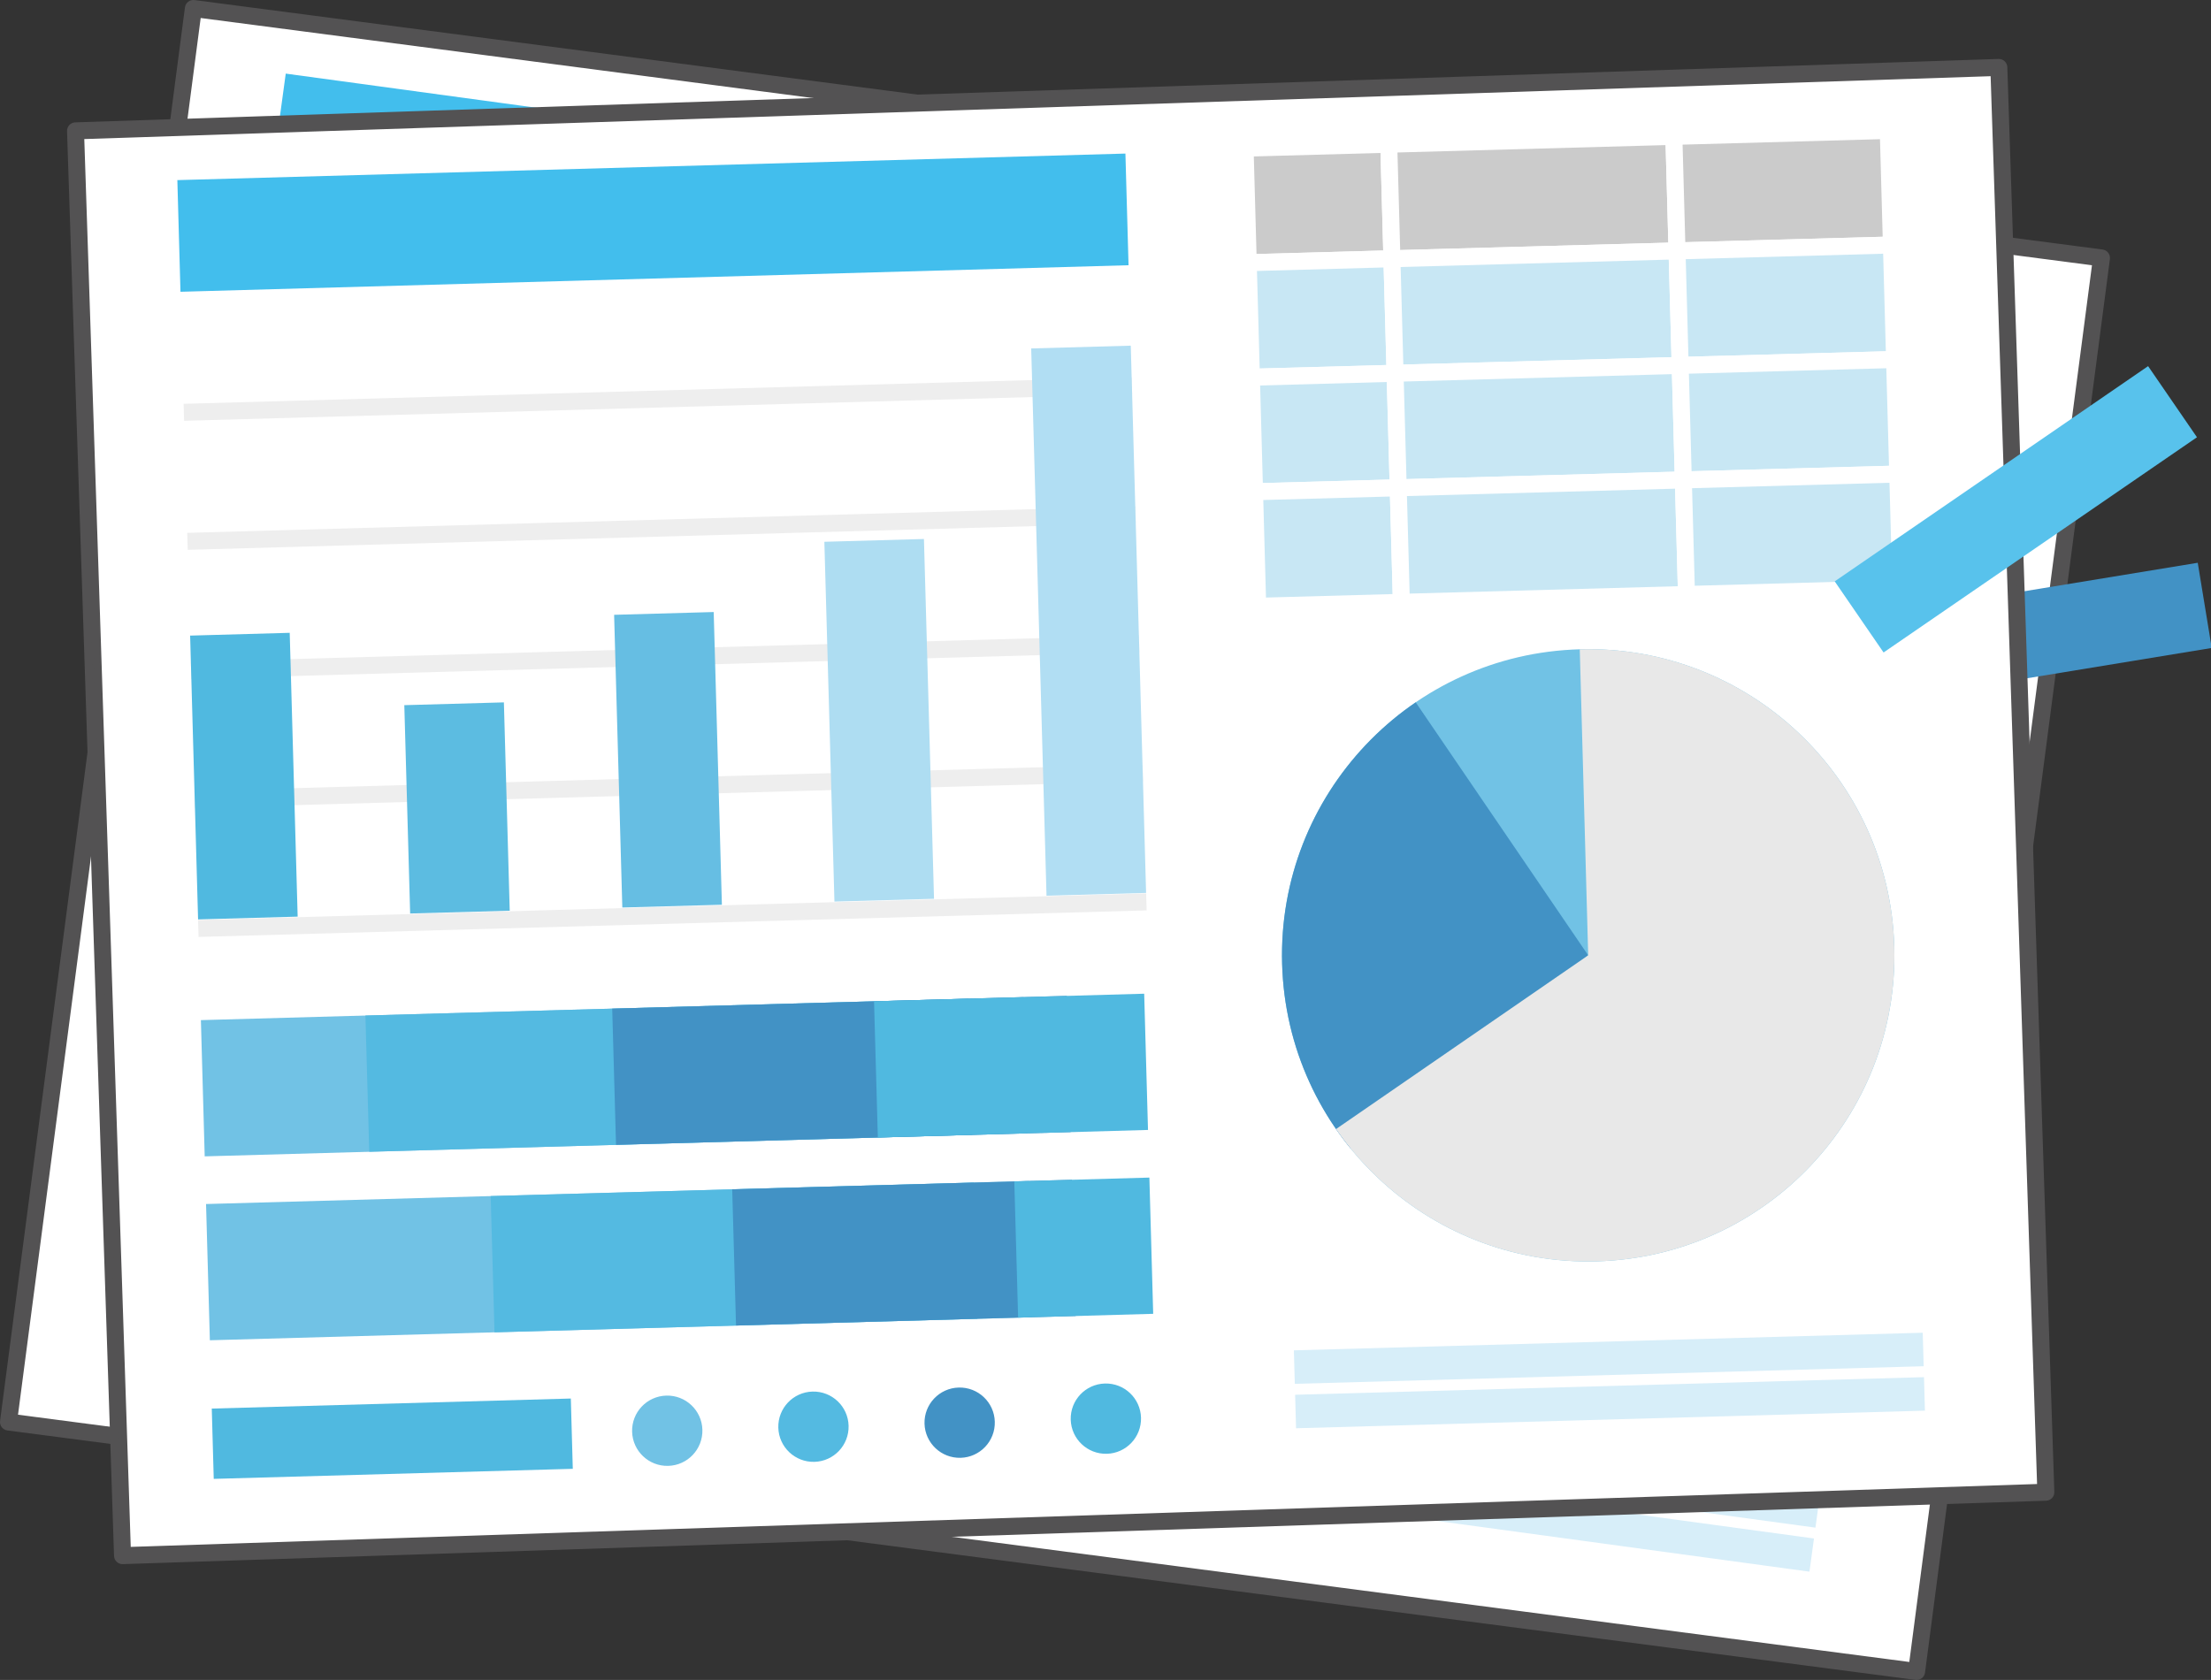 <?xml version="1.0" encoding="utf-8"?>
<!-- Generator: Adobe Illustrator 24.1.2, SVG Export Plug-In . SVG Version: 6.00 Build 0)  -->
<svg version="1.1" id="レイヤー_1" xmlns="http://www.w3.org/2000/svg" xmlns:xlink="http://www.w3.org/1999/xlink" x="0px"
	 y="0px" viewBox="0 0 290 220.396" enable-background="new 0 0 290 220.396" xml:space="preserve">
<rect x="0" y="0" width="290" height="220.396" fill="#333333" stroke="none"/>
<g>
	<g>
		<g>
			
				<rect x="12.173" y="16.687" transform="matrix(0.992 0.13 -0.13 0.992 15.456 -17.011)" fill="#FFFFFF" width="252.403" height="187.022"/>
			<path fill="#535253" d="M0.963,187.66c-0.291-0.04-0.554-0.191-0.732-0.424c-0.18-0.235-0.26-0.531-0.222-0.824L24.258,0.969
				c0.038-0.293,0.191-0.56,0.426-0.739c0.233-0.18,0.53-0.259,0.822-0.221L275.78,32.735c0,0,0.004,0.001,0.006,0.001
				c0.606,0.083,1.033,0.64,0.954,1.248l-24.249,185.442c-0.038,0.293-0.191,0.559-0.426,0.739c-0.233,0.18-0.53,0.26-0.823,0.221
				L0.969,187.661C0.967,187.661,0.965,187.661,0.963,187.66z M26.322,2.362L2.363,185.597l248.065,32.437l23.959-183.234
				L26.322,2.362z"/>
		</g>
		
			<rect x="156.263" y="190.447" transform="matrix(0.991 0.135 -0.135 0.991 27.823 -24.906)" fill="#D7EEF9" width="82.485" height="4.394"/>
		
			<rect x="155.476" y="196.222" transform="matrix(0.991 0.135 -0.135 0.991 28.596 -24.747)" fill="#D7EEF9" width="82.485" height="4.394"/>
		<g>
			<defs>
				<path id="SVGID_5_" d="M243.379,145.461c-2.995,21.978-23.24,37.366-45.218,34.371c-21.979-2.995-37.366-23.239-34.371-45.218
					c2.995-21.978,23.24-37.366,45.218-34.371C230.987,103.24,246.374,123.484,243.379,145.461z"/>
			</defs>
			<clipPath id="SVGID_1_">
				<use xlink:href="#SVGID_5_"  overflow="visible"/>
			</clipPath>
			<path clip-path="url(#SVGID_1_)" fill="#71C2E5" d="M243.379,145.461c-2.995,21.978-23.24,37.366-45.218,34.371
				c-21.979-2.995-37.366-23.239-34.371-45.218c2.995-21.978,23.24-37.366,45.218-34.371
				C230.987,103.24,246.374,123.484,243.379,145.461z"/>
			<polygon clip-path="url(#SVGID_1_)" fill="#4292C5" points="183.462,96.762 159.974,120.31 163.583,121.943 158.797,128.951 
				159.626,165.173 203.585,140.039 			"/>
			<polygon clip-path="url(#SVGID_1_)" fill="#9ED7F0" points="274.335,156.228 257.583,106.864 210.292,90.82 203.585,140.039 
				163.836,158.77 196.93,188.865 231.464,181.337 229.733,178.771 			"/>
		</g>
		<g>
			
				<rect x="20.89" y="126.054" transform="matrix(0.991 0.135 -0.135 0.991 18.913 -8.869)" fill="#71C2E5" width="107.898" height="17.872"/>
			
				<rect x="42.406" y="127.024" transform="matrix(0.991 0.135 -0.135 0.991 19.11 -9.822)" fill="#54BAE1" width="79.103" height="17.873"/>
			
				<rect x="74.566" y="130.08" transform="matrix(0.991 0.135 -0.135 0.991 19.728 -12.822)" fill="#4292C5" width="59.627" height="17.872"/>
			
				<rect x="108.705" y="133.084" transform="matrix(0.991 0.135 -0.135 0.991 20.336 -15.771)" fill="#50B9E0" width="35.434" height="17.873"/>
		</g>
		<g>
			
				<rect x="17.632" y="149.961" transform="matrix(0.991 0.135 -0.135 0.991 22.113 -8.211)" fill="#71C2E5" width="107.898" height="17.873"/>
			
				<rect x="54.83" y="151.995" transform="matrix(0.991 0.135 -0.135 0.991 22.525 -10.208)" fill="#54BAE1" width="63.349" height="17.873"/>
			
				<rect x="86.301" y="155.004" transform="matrix(0.991 0.135 -0.135 0.991 23.131 -13.161)" fill="#4292C5" width="44.565" height="17.872"/>
			
				<rect x="123.083" y="158.187" transform="matrix(0.991 0.135 -0.135 0.991 23.768 -16.281)" fill="#50B9E0" width="17.717" height="17.872"/>
		</g>
		<g>
			<path fill="#50B9E0" d="M135.865,190.374c-0.344,2.523-2.668,4.29-5.191,3.946c-2.523-0.344-4.29-2.668-3.946-5.191
				c0.345-2.523,2.669-4.29,5.192-3.946C134.442,185.526,136.209,187.851,135.865,190.374z"/>
			<path fill="#4292C5" d="M116.857,187.783c-0.344,2.523-2.668,4.291-5.191,3.947c-2.524-0.345-4.29-2.669-3.946-5.192
				c0.345-2.522,2.669-4.29,5.191-3.946C115.435,182.935,117.201,185.259,116.857,187.783z"/>
			<path fill="#54BAE1" d="M97.849,185.193c-0.344,2.523-2.668,4.29-5.191,3.946c-2.523-0.345-4.29-2.669-3.946-5.192
				c0.344-2.523,2.669-4.289,5.191-3.945C96.426,180.345,98.193,182.67,97.849,185.193z"/>
			<path fill="#71C2E5" d="M78.841,182.602c-0.344,2.523-2.668,4.29-5.191,3.946c-2.523-0.344-4.29-2.668-3.946-5.191
				c0.344-2.523,2.668-4.29,5.192-3.946C77.418,177.755,79.185,180.08,78.841,182.602z"/>
		</g>
		<g>
			
				<rect x="35.914" y="17.985" transform="matrix(0.991 0.135 -0.135 0.991 4.316 -13.014)" fill="#42BEED" width="124.351" height="14.648"/>
			
				<rect x="93.852" y="-13.94" transform="matrix(0.135 -0.991 0.991 0.135 34.347 135.817)" fill="#B6E0F3" width="2.227" height="124.351"/>
			
				<rect x="91.565" y="2.834" transform="matrix(0.135 -0.991 0.991 0.135 15.749 148.061)" fill="#B6E0F3" width="2.227" height="124.351"/>
			
				<rect x="89.279" y="19.607" transform="matrix(0.135 -0.991 0.991 0.135 -2.847 160.305)" fill="#B6E0F3" width="2.227" height="124.352"/>
			
				<rect x="86.994" y="36.381" transform="matrix(0.135 -0.991 0.991 0.135 -21.445 172.548)" fill="#B6E0F3" width="2.227" height="124.352"/>
			
				<rect x="84.707" y="53.155" transform="matrix(0.135 -0.991 0.991 0.135 -40.043 184.792)" fill="#B6E0F3" width="2.227" height="124.352"/>
		</g>
		<g>
			
				<rect x="26.829" y="69.578" transform="matrix(0.991 0.135 -0.135 0.991 12.216 -3.697)" fill="#50B9E0" width="13.061" height="37.233"/>
			
				<rect x="46.592" y="90.326" transform="matrix(0.135 -0.991 0.991 0.135 -43.851 143.477)" fill="#5CBCE1" width="27.333" height="13.061"/>
			
				<rect x="69.373" y="88.6" transform="matrix(0.135 -0.991 0.991 0.135 -17.645 170.047)" fill="#66BEE3" width="38.402" height="13.06"/>
			
				<rect x="93.135" y="87.996" transform="matrix(0.135 -0.991 0.991 0.135 7.312 197.429)" fill="#AEDDF2" width="47.203" height="13.061"/>
			
				<rect x="139.434" y="50.202" transform="matrix(0.991 0.135 -0.135 0.991 12.956 -18.912)" fill="#B1DEF3" width="13.061" height="71.796"/>
		</g>
		<g>
			
				<rect x="177.173" y="27.546" transform="matrix(0.135 -0.991 0.991 0.135 123.12 214.976)" fill="#9ED7F0" width="15.03" height="18.849"/>
			<path fill="#FFFFFF" d="M193.964,46.943l-20.884-2.846l2.33-17.1l20.884,2.848L193.964,46.943z M175.587,42.191l16.471,2.245
				l1.729-12.686l-16.47-2.245L175.587,42.191z"/>
		</g>
		<g>
			
				<rect x="205.044" y="22.065" transform="matrix(0.135 -0.991 0.991 0.135 143.46 245.877)" fill="#9ED7F0" width="15.03" height="37.41"/>
			<path fill="#FFFFFF" d="M231.031,51.996l-39.273-5.354l2.331-17.099l39.273,5.352L231.031,51.996z M194.265,44.737l34.86,4.751
				l1.729-12.686l-34.86-4.751L194.265,44.737z"/>
		</g>
		<g>
			
				<rect x="237.514" y="31.13" transform="matrix(0.135 -0.991 0.991 0.135 167.157 281.876)" fill="#9ED7F0" width="15.03" height="28.13"/>
			<path fill="#FFFFFF" d="M258.904,55.794l-30.079-4.099l2.33-17.1l30.079,4.1L258.904,55.794z M231.333,49.789l25.665,3.498
				l1.729-12.686l-25.665-3.498L231.333,49.789z"/>
		</g>
		<g>
			
				<rect x="175.143" y="42.438" transform="matrix(0.135 -0.991 0.991 0.135 106.6 225.843)" fill="#1895D3" width="15.03" height="18.85"/>
			<path fill="#FFFFFF" d="M190.832,61.685l-18.678-2.545c-0.609-0.083-1.036-0.645-0.952-1.254l2.029-14.893
				c0.083-0.609,0.645-1.036,1.254-0.953l18.677,2.546c0.609,0.083,1.036,0.645,0.953,1.253l-2.029,14.894
				C192.001,61.341,191.441,61.768,190.832,61.685z M173.558,57.084l16.471,2.245l1.729-12.687l-16.471-2.244L173.558,57.084z"/>
		</g>
		<g>
			
				<rect x="203.016" y="36.957" transform="matrix(0.135 -0.991 0.991 0.135 126.949 256.747)" fill="#1895D3" width="15.029" height="37.41"/>
			<path fill="#FFFFFF" d="M227.899,66.737l-37.067-5.052c-0.609-0.083-1.036-0.645-0.953-1.254l2.029-14.893
				c0.083-0.608,0.645-1.035,1.254-0.952l37.067,5.052c0.609,0.083,1.036,0.644,0.953,1.254l-2.03,14.892
				C229.07,66.393,228.508,66.82,227.899,66.737z M192.236,59.629l34.86,4.751l1.729-12.686l-34.86-4.752L192.236,59.629z"/>
		</g>
		<g>
			
				<rect x="235.485" y="46.023" transform="matrix(0.135 -0.991 0.991 0.135 150.647 292.746)" fill="#1895D3" width="15.03" height="28.129"/>
			<path fill="#FFFFFF" d="M255.771,70.536l-27.872-3.799c-0.609-0.083-1.036-0.645-0.953-1.253l2.029-14.893
				c0.083-0.609,0.645-1.036,1.254-0.953l27.872,3.799c0.609,0.083,1.036,0.645,0.953,1.254l-2.029,14.892
				C256.941,70.192,256.38,70.619,255.771,70.536z M229.302,64.681l25.666,3.497l1.728-12.685l-25.666-3.497L229.302,64.681z"/>
		</g>
		<g>
			
				<rect x="173.113" y="57.33" transform="matrix(0.135 -0.991 0.991 0.135 90.097 236.717)" fill="#1895D3" width="15.03" height="18.85"/>
			<path fill="#FFFFFF" d="M188.802,76.578l-18.678-2.546c-0.609-0.083-1.036-0.644-0.953-1.253l2.03-14.893
				c0.082-0.609,0.643-1.036,1.253-0.953l18.678,2.545c0.609,0.084,1.036,0.645,0.953,1.255l-2.03,14.892
				C189.972,76.234,189.411,76.661,188.802,76.578z M171.529,71.975l16.471,2.245l1.729-12.685l-16.471-2.244L171.529,71.975z"/>
		</g>
		<g>
			
				<rect x="200.985" y="51.849" transform="matrix(0.135 -0.991 0.991 0.135 110.438 267.617)" fill="#1895D3" width="15.03" height="37.41"/>
			<path fill="#FFFFFF" d="M225.869,81.629l-37.066-5.052c-0.61-0.083-1.037-0.645-0.953-1.254l2.029-14.893
				c0.083-0.609,0.645-1.036,1.254-0.953l37.067,5.053c0.608,0.082,1.036,0.644,0.952,1.253l-2.029,14.893
				C227.04,81.286,226.478,81.712,225.869,81.629z M190.207,74.521l34.859,4.751l1.73-12.686l-34.86-4.751L190.207,74.521z"/>
		</g>
		<g>
			
				<rect x="233.455" y="60.915" transform="matrix(0.135 -0.991 0.991 0.135 134.126 303.612)" fill="#1895D3" width="15.03" height="28.129"/>
			<path fill="#FFFFFF" d="M253.742,85.428l-27.873-3.799c-0.609-0.083-1.036-0.645-0.953-1.254l2.03-14.892
				c0.083-0.61,0.645-1.037,1.254-0.953l27.872,3.798c0.608,0.083,1.036,0.645,0.953,1.254l-2.03,14.892
				C254.912,85.085,254.35,85.511,253.742,85.428z M227.273,79.573l25.665,3.498l1.73-12.686l-25.666-3.497L227.273,79.573z"/>
		</g>
		<g>
			
				<rect x="171.084" y="72.223" transform="matrix(0.135 -0.991 0.991 0.135 73.585 247.588)" fill="#1895D3" width="15.03" height="18.849"/>
			<path fill="#FFFFFF" d="M186.772,91.47l-18.677-2.546c-0.609-0.083-1.036-0.645-0.953-1.254l2.029-14.892
				c0.083-0.609,0.645-1.037,1.254-0.953l18.677,2.545c0.609,0.083,1.036,0.645,0.953,1.254l-2.029,14.893
				C187.943,91.127,187.381,91.552,186.772,91.47z M169.499,86.869l16.471,2.244l1.729-12.686l-16.471-2.244L169.499,86.869z"/>
		</g>
		<g>
			
				<rect x="198.956" y="66.741" transform="matrix(0.135 -0.991 0.991 0.135 93.925 278.487)" fill="#1895D3" width="15.03" height="37.41"/>
			<path fill="#FFFFFF" d="M223.839,96.521l-37.067-5.051c-0.609-0.084-1.036-0.645-0.953-1.254l2.03-14.893
				c0.083-0.609,0.643-1.035,1.253-0.953l37.068,5.052c0.608,0.083,1.035,0.645,0.952,1.254l-2.029,14.893
				C225.01,96.178,224.449,96.605,223.839,96.521z M188.176,89.414l34.86,4.75l1.729-12.685l-34.859-4.751L188.176,89.414z"/>
		</g>
		<g>
			
				<rect x="231.426" y="75.807" transform="matrix(0.135 -0.991 0.991 0.135 117.624 314.486)" fill="#1895D3" width="15.03" height="28.13"/>
			<path fill="#FFFFFF" d="M251.711,100.32l-27.872-3.799c-0.609-0.083-1.036-0.644-0.953-1.253l2.029-14.893
				c0.084-0.609,0.645-1.036,1.255-0.953l27.871,3.799c0.609,0.083,1.036,0.645,0.953,1.253l-2.029,14.894
				C252.882,99.976,252.321,100.403,251.711,100.32z M225.244,94.464l25.665,3.499l1.729-12.686l-25.665-3.498L225.244,94.464z"/>
		</g>
		
			<rect x="14.871" y="172.482" transform="matrix(0.991 0.135 -0.135 0.991 24.266 -3.566)" fill="#50B9E0" width="47.094" height="9.222"/>
		
			<rect x="258.809" y="58.446" transform="matrix(0.162 0.987 -0.987 0.162 304.02 -191.082)" fill="#4292C5" width="11.323" height="49.885"/>
	</g>
	<g>
		<g>
			
				<rect x="12.921" y="12.955" transform="matrix(1 -0.033 0.033 1 -3.434 4.644)" fill="#FFFFFF" width="252.403" height="187.022"/>
			<path fill="#535253" d="M16.102,205.2c-0.293,0.008-0.577-0.101-0.792-0.3c-0.215-0.203-0.342-0.481-0.352-0.777L8.793,17.203
				c-0.01-0.295,0.098-0.582,0.3-0.798c0.202-0.215,0.481-0.342,0.776-0.352l252.266-8.32c0.002,0,0.005,0,0.007,0
				c0.612-0.017,1.123,0.463,1.143,1.076l6.166,186.92c0.01,0.296-0.098,0.582-0.3,0.798c-0.202,0.215-0.481,0.342-0.776,0.352
				l-252.267,8.32C16.106,205.2,16.104,205.2,16.102,205.2z M11.056,18.243l6.092,184.694l250.04-8.248L261.096,9.996L11.056,18.243
				z"/>
			<path fill="#535253" d="M16.063,204.2c-0.026-0.002-0.053-0.014-0.073-0.033L9.792,17.17l0.11-0.117l252.266-8.32
				c0.066,0.001,0.115,0.048,0.117,0.109l6.166,186.921l-0.11,0.117L16.063,204.2z M10.024,17.276l6.157,186.693l252.039-8.313
				L262.063,8.963L10.024,17.276z"/>
		</g>
		
			<rect x="169.606" y="176.027" transform="matrix(1 -0.028 0.028 1 -4.828 5.874)" fill="#D7EEF9" width="82.484" height="4.394"/>
		
			<rect x="169.767" y="181.852" transform="matrix(1 -0.028 0.028 1 -4.988 5.881)" fill="#D7EEF9" width="82.484" height="4.394"/>
		<g>
			<defs>
				<path id="SVGID_7_" d="M248.458,124.223c0.61,22.172-16.868,40.642-39.041,41.253c-22.173,0.61-40.642-16.869-41.253-39.041
					c-0.611-22.173,16.869-40.643,39.041-41.254C229.377,84.571,247.847,102.05,248.458,124.223z"/>
			</defs>
			<clipPath id="SVGID_2_">
				<use xlink:href="#SVGID_7_"  overflow="visible"/>
			</clipPath>
			<path clip-path="url(#SVGID_2_)" fill="#71C2E5" d="M248.458,124.223c0.61,22.172-16.868,40.642-39.041,41.253
				c-22.173,0.61-40.642-16.869-41.253-39.041c-0.611-22.173,16.869-40.643,39.041-41.254
				C229.377,84.571,247.847,102.05,248.458,124.223z"/>
			<polygon clip-path="url(#SVGID_2_)" fill="#4292C5" points="181.432,85.892 162.078,112.94 165.902,113.964 162.317,121.656 
				169.013,157.265 208.311,125.329 			"/>
			<polygon clip-path="url(#SVGID_2_)" fill="#E8E8E8" points="280.75,129.823 256.21,83.832 206.943,75.675 208.311,125.329 
				172.128,150.262 209.667,174.588 242.523,161.556 240.397,159.305 			"/>
		</g>
		<g>
			
				<rect x="26.503" y="132.304" transform="matrix(1 -0.028 0.028 1 -3.858 2.269)" fill="#71C2E5" width="107.898" height="17.872"/>
			
				<rect x="48.082" y="132.106" transform="matrix(1 -0.028 0.028 1 -3.851 2.467)" fill="#54BAE1" width="79.103" height="17.873"/>
			
				<rect x="80.441" y="131.483" transform="matrix(1 -0.028 0.028 1 -3.824 3.089)" fill="#4292C5" width="59.627" height="17.872"/>
			
				<rect x="114.775" y="130.87" transform="matrix(1 -0.028 0.028 1 -3.799 3.701)" fill="#50B9E0" width="35.434" height="17.873"/>
		</g>
		<g>
			
				<rect x="27.168" y="156.422" transform="matrix(1 -0.028 0.028 1 -4.522 2.296)" fill="#71C2E5" width="107.898" height="17.873"/>
			
				<rect x="64.499" y="156.007" transform="matrix(1 -0.028 0.028 1 -4.507 2.712)" fill="#54BAE1" width="63.349" height="17.873"/>
			
				<rect x="96.165" y="155.394" transform="matrix(1 -0.028 0.028 1 -4.478 3.322)" fill="#4292C5" width="44.565" height="17.872"/>
			
				<rect x="133.153" y="154.744" transform="matrix(1 -0.028 0.028 1 -4.448 3.968)" fill="#50B9E0" width="17.717" height="17.873"/>
		</g>
		<g>
			<path fill="#50B9E0" d="M149.657,185.986c0.07,2.546-1.937,4.667-4.482,4.736c-2.546,0.07-4.666-1.936-4.736-4.481
				c-0.07-2.546,1.937-4.666,4.482-4.737C147.466,181.434,149.586,183.441,149.657,185.986z"/>
			<path fill="#4292C5" d="M130.48,186.515c0.07,2.545-1.937,4.666-4.482,4.736c-2.546,0.07-4.666-1.938-4.736-4.482
				c-0.07-2.546,1.937-4.666,4.482-4.736C128.29,181.962,130.41,183.969,130.48,186.515z"/>
			<path fill="#54BAE1" d="M111.304,187.043c0.07,2.546-1.938,4.667-4.482,4.737c-2.546,0.069-4.666-1.936-4.736-4.483
				c-0.07-2.545,1.937-4.666,4.482-4.735C109.113,182.491,111.234,184.498,111.304,187.043z"/>
			<path fill="#71C2E5" d="M92.127,187.572c0.07,2.545-1.937,4.666-4.482,4.736c-2.546,0.069-4.666-1.938-4.736-4.482
				c-0.07-2.547,1.937-4.666,4.482-4.736C89.937,183.019,92.057,185.026,92.127,187.572z"/>
		</g>
		<g>
			
				<rect x="23.421" y="21.916" transform="matrix(1 -0.028 0.028 1 -0.773 2.369)" fill="#42BEED" width="124.351" height="14.648"/>
			
				<rect x="24.057" y="51.257" transform="matrix(1 -0.028 0.028 1 -1.409 2.394)" fill="#EEEEEE" width="124.352" height="2.227"/>
			
				<rect x="24.524" y="68.178" transform="matrix(1 -0.028 0.028 1 -1.875 2.414)" fill="#EEEEEE" width="124.351" height="2.227"/>
			
				<rect x="24.99" y="85.101" transform="matrix(1 -0.028 0.028 1 -2.341 2.433)" fill="#EEEEEE" width="124.351" height="2.226"/>
			
				<rect x="25.456" y="102.023" transform="matrix(1 -0.028 0.028 1 -2.807 2.453)" fill="#EEEEEE" width="124.352" height="2.227"/>
			
				<rect x="25.923" y="118.945" transform="matrix(1 -0.028 0.028 1 -3.272 2.471)" fill="#EEEEEE" width="124.351" height="2.227"/>
		</g>
		<g>
			
				<rect x="25.398" y="83.179" transform="matrix(1 -0.028 0.028 1 -2.789 0.917)" fill="#50B9E0" width="13.061" height="37.233"/>
			
				<rect x="53.347" y="92.312" transform="matrix(1 -0.028 0.028 1 -2.901 1.692)" fill="#5CBCE1" width="13.061" height="27.332"/>
			
				<rect x="81.006" y="80.479" transform="matrix(1 -0.028 0.028 1 -2.71 2.447)" fill="#66BEE3" width="13.061" height="38.401"/>
			
				<rect x="108.697" y="70.913" transform="matrix(1 -0.028 0.028 1 -2.557 3.207)" fill="#AEDDF2" width="13.061" height="47.203"/>
			
				<rect x="136.171" y="45.558" transform="matrix(1 -0.028 0.028 1 -2.193 3.968)" fill="#B1DEF3" width="13.061" height="71.795"/>
		</g>
		<g>
			
				<rect x="163.514" y="19.179" transform="matrix(1 -0.028 0.028 1 -0.669 4.767)" fill="#CBCBCB" width="18.85" height="15.031"/>
			<path fill="#FFFFFF" d="M183.71,35.029l-21.068,0.581l-0.476-17.251l21.068-0.58L183.71,35.029z M164.807,33.322l16.616-0.458
				l-0.353-12.798l-16.616,0.458L164.807,33.322z"/>
		</g>
		<g>
			
				<rect x="182.353" y="18.404" transform="matrix(1 -0.028 0.028 1 -0.638 5.547)" fill="#CBCBCB" width="37.41" height="15.03"/>
			<path fill="#FFFFFF" d="M221.107,34l-39.623,1.091l-0.475-17.251l39.622-1.091L221.107,34z M183.65,32.803l35.169-0.97
				l-0.353-12.798l-35.17,0.97L183.65,32.803z"/>
		</g>
		<g>
			
				<rect x="219.75" y="17.502" transform="matrix(1 -0.028 0.028 1 -0.6 6.446)" fill="#CBCBCB" width="28.13" height="15.03"/>
			<path fill="#FFFFFF" d="M249.225,33.224L218.88,34.06l-0.476-17.25l30.345-0.836L249.225,33.224z M221.045,31.773l25.892-0.714
				l-0.352-12.798l-25.893,0.714L221.045,31.773z"/>
		</g>
		<g>
			
				<rect x="163.928" y="34.204" transform="matrix(1 -0.028 0.028 1 -1.084 4.793)" fill="#C8E7F4" width="18.85" height="15.029"/>
			<path fill="#FFFFFF" d="M183.011,50.084l-18.843,0.52c-0.614,0.017-1.127-0.468-1.144-1.082l-0.414-15.024
				c-0.017-0.615,0.468-1.127,1.082-1.144l18.844-0.52c0.614-0.018,1.126,0.468,1.143,1.082l0.413,15.025
				C184.111,49.555,183.626,50.067,183.011,50.084z M165.221,48.346l16.616-0.458l-0.354-12.798l-16.616,0.458L165.221,48.346z"/>
		</g>
		<g>
			
				<rect x="182.767" y="33.429" transform="matrix(1 -0.028 0.028 1 -1.051 5.564)" fill="#C8E7F4" width="37.41" height="15.03"/>
			<path fill="#FFFFFF" d="M220.407,49.053l-37.395,1.03c-0.614,0.018-1.127-0.467-1.144-1.082l-0.414-15.024
				c-0.017-0.614,0.468-1.127,1.083-1.144l37.395-1.03c0.614-0.017,1.127,0.468,1.143,1.082l0.414,15.024
				C221.506,48.525,221.022,49.037,220.407,49.053z M184.063,47.827l35.169-0.969L218.88,34.06l-35.17,0.969L184.063,47.827z"/>
		</g>
		<g>
			
				<rect x="220.164" y="32.527" transform="matrix(1 -0.028 0.028 1 -1.014 6.463)" fill="#C8E7F4" width="28.13" height="15.03"/>
			<path fill="#FFFFFF" d="M248.526,48.279l-28.119,0.774c-0.614,0.018-1.127-0.468-1.144-1.082l-0.414-15.024
				c-0.017-0.614,0.468-1.127,1.083-1.144l28.118-0.774c0.615-0.017,1.127,0.468,1.145,1.082l0.414,15.024
				C249.625,47.751,249.141,48.262,248.526,48.279z M221.458,46.796l25.894-0.713l-0.353-12.798L221.107,34L221.458,46.796z"/>
		</g>
		<g>
			
				<rect x="164.342" y="49.227" transform="matrix(1 -0.028 0.028 1 -1.498 4.811)" fill="#C8E7F4" width="18.85" height="15.031"/>
			<path fill="#FFFFFF" d="M183.425,65.109l-18.843,0.519c-0.614,0.017-1.127-0.468-1.144-1.083l-0.414-15.024
				c-0.017-0.615,0.468-1.127,1.082-1.145l18.843-0.519c0.615-0.018,1.127,0.468,1.144,1.082l0.414,15.024
				C184.525,64.58,184.04,65.091,183.425,65.109z M165.634,63.371l16.617-0.458l-0.354-12.798l-16.616,0.458L165.634,63.371z"/>
		</g>
		<g>
			
				<rect x="183.181" y="48.453" transform="matrix(1 -0.028 0.028 1 -1.464 5.576)" fill="#C8E7F4" width="37.41" height="15.031"/>
			<path fill="#FFFFFF" d="M220.821,64.078l-37.395,1.031c-0.615,0.017-1.127-0.469-1.145-1.083l-0.413-15.024
				c-0.017-0.615,0.468-1.127,1.082-1.144l37.396-1.03c0.614-0.018,1.127,0.467,1.144,1.082l0.414,15.024
				C221.92,63.549,221.436,64.061,220.821,64.078z M184.477,62.851l35.169-0.969l-0.352-12.798l-35.17,0.969L184.477,62.851z"/>
		</g>
		<g>
			
				<rect x="220.578" y="47.55" transform="matrix(1 -0.028 0.028 1 -1.429 6.489)" fill="#C8E7F4" width="28.13" height="15.031"/>
			<path fill="#FFFFFF" d="M248.94,63.303l-28.119,0.774c-0.614,0.018-1.127-0.468-1.143-1.082l-0.414-15.024
				c-0.017-0.614,0.468-1.126,1.083-1.143l28.118-0.775c0.615-0.017,1.127,0.468,1.145,1.083l0.413,15.024
				C250.04,62.775,249.555,63.287,248.94,63.303z M221.873,61.821l25.893-0.713l-0.354-12.798l-25.892,0.713L221.873,61.821z"/>
		</g>
		<g>
			
				<rect x="164.756" y="64.252" transform="matrix(1 -0.028 0.028 1 -1.909 4.819)" fill="#C8E7F4" width="18.85" height="15.03"/>
			<path fill="#FFFFFF" d="M183.839,80.132l-18.843,0.519c-0.615,0.018-1.127-0.467-1.144-1.081l-0.414-15.025
				c-0.018-0.614,0.468-1.127,1.082-1.144l18.843-0.519c0.615-0.018,1.127,0.467,1.144,1.082l0.414,15.024
				C184.939,79.603,184.455,80.116,183.839,80.132z M166.048,78.394l16.616-0.457l-0.353-12.798l-16.616,0.458L166.048,78.394z"/>
		</g>
		<g>
			
				<rect x="183.595" y="63.478" transform="matrix(1 -0.028 0.028 1 -1.878 5.598)" fill="#C8E7F4" width="37.41" height="15.029"/>
			<path fill="#FFFFFF" d="M221.235,79.102l-37.396,1.03c-0.615,0.017-1.127-0.468-1.144-1.082l-0.415-15.024
				c-0.017-0.615,0.469-1.127,1.083-1.144l37.396-1.03c0.615-0.018,1.127,0.467,1.144,1.082l0.413,15.024
				C222.334,78.574,221.849,79.086,221.235,79.102z M184.891,77.876l35.169-0.969l-0.352-12.798l-35.169,0.969L184.891,77.876z"/>
		</g>
		<g>
			
				<rect x="220.992" y="62.575" transform="matrix(1 -0.028 0.028 1 -1.841 6.498)" fill="#C8E7F4" width="28.13" height="15.029"/>
			<path fill="#FFFFFF" d="M249.354,78.328l-28.119,0.774c-0.614,0.017-1.127-0.468-1.144-1.083l-0.414-15.024
				c-0.017-0.615,0.468-1.127,1.082-1.144l28.119-0.775c0.615-0.017,1.127,0.468,1.144,1.083l0.415,15.024
				C250.454,77.798,249.968,78.311,249.354,78.328z M222.287,76.845l25.893-0.713l-0.352-12.798l-25.893,0.712L222.287,76.845z"/>
		</g>
		
			<rect x="27.799" y="184.084" transform="matrix(1 -0.028 0.028 1 -5.177 1.486)" fill="#50B9E0" width="47.094" height="9.222"/>
		
			<rect x="258.809" y="41.945" transform="matrix(0.566 0.824 -0.824 0.566 169.827 -188.966)" fill="#58C2EC" width="11.323" height="49.886"/>
	</g>
</g>
</svg>
